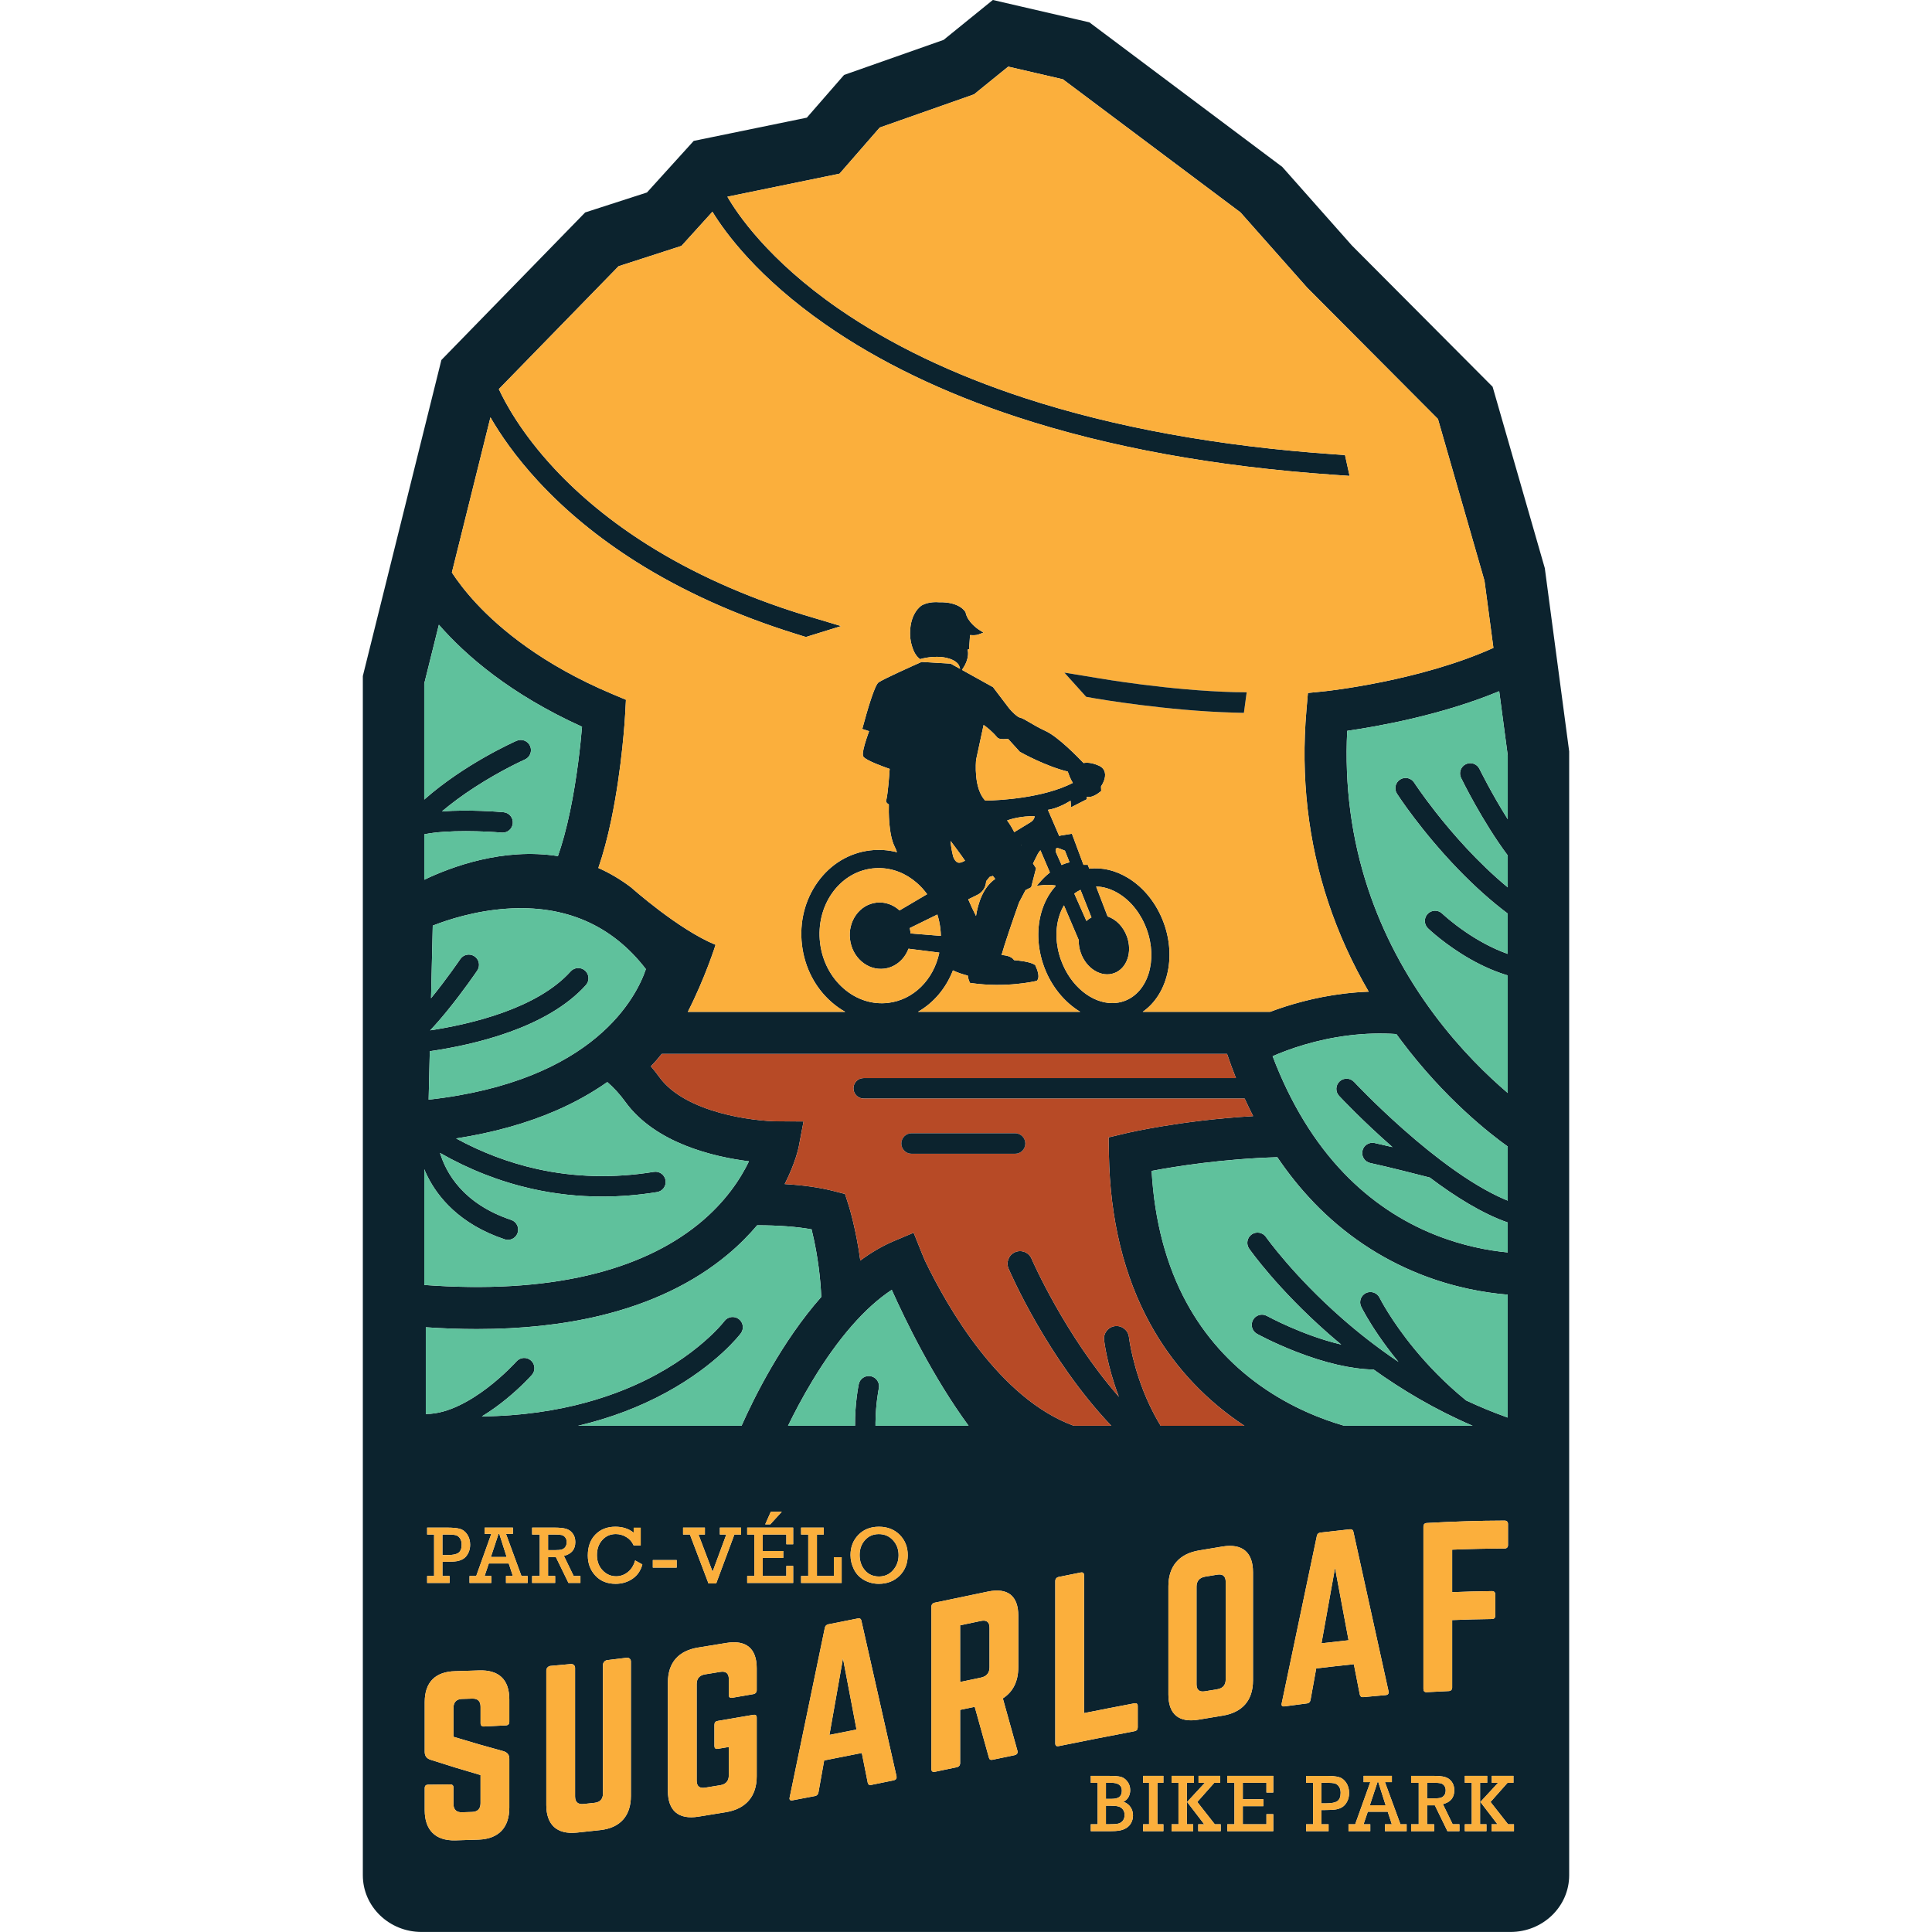 <?xml version="1.0" encoding="UTF-8"?><svg id="Layer_1" xmlns="http://www.w3.org/2000/svg" viewBox="0 0 1698.38 1698.38"><defs><style>.cls-1{fill:none;}.cls-2{fill:#fbaf3c;}.cls-3{fill:#5fc19c;}.cls-4{fill:#b74a26;}.cls-5{fill:#0c232e;}</style></defs><polygon class="cls-1" points="886.3 58.56 879.24 64.28 886.41 58.58 886.3 58.56"/><path class="cls-5" d="M1379.43,1245.9v-585.34l-.47-3.54-20.43-153.62-.53-3.97-1.11-3.85-40.92-142.24-3.84-13.34-9.8-9.84-113.86-114.31-57.59-65-3.64-4.11-4.39-3.29-156.09-116.99-9.11-6.83-11.1-2.57-48.07-11.13-25.69-5.95-20.49,16.61-22.8,18.48-74.07,26.08-13.43,4.73-9.35,10.73-23.37,26.82-82.14,16.87-17.3,3.55-11.86,13.08-29.24,32.27-41.59,13.44-12.73,4.11-9.34,9.58-106.86,109.66-10.2,10.47-3.53,14.19-63.94,257.25-1.59,6.42v650.99c0,.3,0,.59,0,.89v402.29c0,27.54,23.12,49.86,51.63,49.86h957.21c28.52,0,51.63-22.32,51.63-49.86v-402.29c0-.11,0-.22,0-.32ZM1311.52,1398.71c1.86-.02,2.97,1.08,2.97,2.94v18.59c0,2.05-1.12,2.98-2.97,3.01-11.65.14-23.3.46-34.95.93v59.3c0,1.86-1.12,3.02-2.97,3.1-6.44.28-12.89.61-19.33.98-2.05.12-2.97-.94-2.97-2.8v-142.76c0-1.86.93-3.03,2.97-3.15,22.8-1.32,45.6-2.06,68.4-2.12,1.86,0,2.97,1.11,2.97,2.97v18.59c0,1.86-1.11,2.97-2.97,2.98-15.37.04-30.73.39-46.1,1.02v37.36c11.65-.48,23.3-.79,34.95-.93ZM704.23,1348.97v-6.08h19.89v6.08h-5.98v36.47h14.89v-16.54h6.85v22.62h-35.66v-6.08h6.29v-36.47h-6.29ZM670.48,1348.97v14.48h18.08v6.08h-18.08v15.91h20.77v-8.85h6.01v14.93h-40.42v-6.08h6.29v-36.47h-6.29v-6.08h40.42v14.65h-6.01v-8.57h-20.77ZM672.68,1340.02l4.93-11.08h9.65l-10.1,11.08h-4.48ZM626.43,1381.63l12.05-32.66h-5.67v-6.08h18.67v6.08h-5.9l-16,43.04h-6.75l-16.34-43.04h-6.02v-6.08h19.19v6.08h-5.62l12.38,32.66ZM395.24,1385.44v6.08h-19.75v-6.08h6.12v-36.47h-6.12v-6.08h17.38c5.1,0,8.93.36,11.47,1.08s4.67,2.36,6.38,4.91c1.71,2.55,2.57,5.56,2.57,9.04,0,2.77-.57,5.26-1.7,7.46-1.13,2.2-2.53,3.83-4.2,4.88-1.67,1.05-3.54,1.75-5.63,2.12s-5.24.54-9.46.54h-3.36v12.52h6.29ZM374.32,1166.77c15.4,1.05,30.37,1.58,44.88,1.58,39.44,0,75.54-3.89,107.92-11.65,44.7-10.72,82.55-28.82,112.5-53.79,10.2-8.5,18.78-17.23,26-25.79,18.58,0,34.58,1.19,47.82,3.55,2.52,10.21,6.11,27.41,7.81,47.96.3,3.65.55,7.49.71,11.48-34.66,39.21-58.99,88.32-70.08,113.25h-143.74c27.85-6.55,53.85-16.34,77.38-29.17,44.57-24.28,64.87-50.94,65.72-52.07,2.98-3.98,2.18-9.62-1.8-12.6-3.98-2.98-9.62-2.18-12.6,1.8-.08.1-3.29,4.33-9.95,10.83-9.45,9.24-25.82,23.07-49.98,36.23-31.75,17.29-82.33,35.99-153.32,36.75,8.04-4.86,15.39-10.29,21.69-15.45,12.98-10.63,21.47-20.09,22.27-20.99,3.3-3.72,2.96-9.4-.76-12.7-3.71-3.3-9.4-2.96-12.7.75-.11.12-10.73,11.99-26.1,23.64-13.59,10.3-33.81,22.56-52.99,22.6-.22,0-.44,0-.66.02v-76.24ZM376.81,966.7l1.01-42.59c39.08-5.66,103.28-20.43,137.2-58.12,3.33-3.69,3.03-9.38-.67-12.71-3.69-3.33-9.38-3.03-12.71.67-29.16,32.4-86.57,46.14-123.39,51.8v-.11c4.34-4.57,9.18-10.08,14.6-16.72,14.44-17.66,26.19-34.99,26.69-35.72,2.79-4.12,1.71-9.71-2.41-12.5-4.12-2.79-9.71-1.71-12.5,2.41-.12.17-11.75,17.32-25.61,34.29-.03.04-.07.08-.1.12l1.51-63.82c12.81-5.04,36.84-12.98,65.05-14.9,51.37-3.5,92.48,14.37,122.3,53.12-7.82,23.27-44.22,98.34-190.98,114.77ZM799.72,815.86l24.27-11.93c1.26,3.98,2.15,8.08,2.65,12.25.26,2.16.41,4.35.46,6.53l-26.64-2.15c-.03-.41-.07-.82-.12-1.23-.14-1.16-.34-2.33-.61-3.48ZM977.75,881.81c-17.97,0-36.63-14.86-44.92-37.49-4.94-13.5-5.45-27.64-1.43-39.79,1.03-3.1,2.33-6,3.89-8.64l12.97,30.38c-.11,3.92.55,7.85,1.95,11.69,2.4,6.54,6.69,11.97,12.1,15.28,5.59,3.42,11.7,4.2,17.21,2.19,11.14-4.08,16.12-18.55,11.1-32.26-3.11-8.49-9.53-15.1-16.95-17.54l-10.1-26.3c6.56.11,13.41,2.24,19.83,6.17,10.92,6.68,19.65,17.8,24.6,31.31,9.97,27.22,1.21,55.54-19.51,63.12-3.49,1.28-7.1,1.89-10.74,1.89ZM955.07,809.62l-10.68-24.07c1.72-1.29,3.55-2.4,5.46-3.3l9.64,24.24c-1.6.81-3.09,1.86-4.42,3.13ZM933.24,760.43l-5.18-11.66v-2.69c.67-.37,1.3-.65,1.54-.67.76.1,3.81,1.25,6.55,2.4l4.08,10.26c-2.26.46-4.6,1.25-6.99,2.37ZM922.95,766.98c-4.43,3.55-7.29,6.77-7.42,6.92l-4.17,4.73,6.27-.58c3.06-.28,6.55-.16,10.19.35l.21.49c-5.21,5.7-9.18,12.63-11.82,20.62-5.15,15.57-4.58,33.44,1.6,50.32,6.31,17.24,17.99,31.3,31.82,39.64h-142.69c13.63-7.77,24.56-20.49,30.76-36.43,4.29,2.16,9.66,3.72,13.05,4.58.46,3.26,1.29,5.02,1.39,5.23l.58,1.18,1.3.19c30.21,4.34,55.52-1.56,56.58-1.82l.92-.22.54-.78c2.06-2.95-.2-9-1.73-12.34l-.29-.64-.58-.39c-3.91-2.63-14-3.66-17.98-3.97-1.01-1.53-3.22-3.43-8.07-4.21-1.13-.18-2.12-.27-2.98-.28,2.52-9.24,10.25-31.76,15.42-46.28l5.69-10.82,4.93-2.48,4.29-16.74-2.68-4.18,3.33-6.63c.93-2.05,2.04-3.69,3.19-5l8.34,19.53ZM897.61,742.74l.27-.17-.17.33-.1-.16ZM872.79,769.99l2.08,2.64c-10.72,7.37-15.11,21.4-16.88,32.6-2.41-4.75-4.89-10.04-6.84-14.63l7.62-3.75c7.05-3.34,8.02-9.64,8.11-12.17l3.03-3.79,2.89-.91ZM905.82,722.87l-.12.07c-.06.04-6.01,3.69-14.09,8.58-1.44-2.89-3.51-6.55-6.28-10.32,3.34-1.19,12.26-3.9,24.18-3.7-.17,3.37-3.53,5.29-3.69,5.37ZM866.08,703.81c-10.3-10.83-8.18-34.14-8-35.95,2.15-10.11,5.2-24.35,6.59-30.58,2.88,2,7.68,5.82,11.78,10.73,1.1,1.62,4.04,2.09,9.76,1.55l10.28,11.31.35.2c.91.52,22.08,12.41,41.83,17.23.71,2.17,2.25,6.4,4.41,9.94-26.12,13.36-64.12,15.3-77.01,15.57ZM845.88,757.79c-1.66.7-3.01.81-4.14.33-1.79-.75-3-2.98-3.71-4.77-1.31-4.91-2.11-9.63-2.4-14.12,3.8,5.02,9.19,12.23,12.71,17.4-1.01.51-1.83.89-2.45,1.16ZM790.77,800.35c-5.71-5.24-13.06-7.72-20.46-6.84-7.14.85-13.47,4.71-17.84,10.84-4.31,6.06-6.17,13.65-5.25,21.35.92,7.71,4.52,14.63,10.14,19.51,5.69,4.93,12.75,7.18,19.89,6.33,9.59-1.15,17.78-7.94,21.37-17.54l27.11,3.42c-5,23.92-22.76,41.53-44.89,44.18-13.98,1.67-27.88-2.79-39.16-12.58-11.5-9.98-18.88-24.24-20.78-40.16-3.9-32.57,16.65-61.91,45.8-65.4,1.91-.23,3.85-.34,5.76-.34,12.1,0,23.65,4.47,33.39,12.92,3.39,2.94,6.46,6.31,9.15,10.02l-24.24,14.29ZM581.72,926.46h496.96c2.46,7.25,5.06,14.33,7.81,21.25h-327.24c-4.97,0-9,4.03-9,9s4.03,9,9,9h334.9c2.39,5.25,4.87,10.4,7.44,15.44-63.55,3.69-110.36,14.71-112.58,15.24l-14.45,3.45.25,14.86c.96,56.95,13.21,107.18,36.4,149.29,18.75,34.05,44.57,62.75,76.73,85.29,2,1.4,4,2.76,6,4.08h-73.64c-3.52-5.77-6.8-11.89-9.84-18.36-14.65-31.16-17.98-59.14-18.02-59.53-.68-6.03-6.11-10.38-12.15-9.71-6.04.67-10.39,6.11-9.72,12.15.12,1.07,2.61,22.63,13.01,50-47.87-54.82-76.33-120.37-76.76-121.38-2.39-5.59-8.85-8.18-14.44-5.79-5.59,2.39-8.18,8.85-5.79,14.44,1.68,3.92,34.27,79.17,90.3,138.18h-32.99c-65.35-23.88-111.2-104.45-130.77-145.13-1.88-4.38-2.9-6.91-2.96-7.07l-7-17.51-17.38,7.34c-10.31,4.36-20.16,10.2-29.51,17.11-3.73-27.65-9.73-46.88-10.33-48.76l-3.11-9.74-9.9-2.55c-12.59-3.25-27.18-5.22-43.14-6.17,9.54-18.68,12.23-32.11,12.43-33.17l4.15-21.87-22.27-.1c-21.32-.09-81.67-7.27-104.55-38.97-2.37-3.28-4.84-6.42-7.4-9.42,3.29-3.31,6.48-6.98,9.55-10.9ZM1227.52,909.02c1.44,1.99,2.91,3.97,4.39,5.94,38.06,50.7,77.66,81.6,93.52,92.92v47.57c-2.9-1.17-5.89-2.49-8.96-3.96-14.87-7.13-31.66-17.76-49.95-31.66-.09-.07-.17-.14-.26-.2-6.96-5.29-14.13-11.06-21.5-17.28-3.99-3.37-7.86-6.72-11.56-10.01-24.93-22.09-42.66-41.04-42.86-41.25-3.39-3.64-9.08-3.83-12.72-.45-3.64,3.39-3.84,9.08-.45,12.72,1.72,1.85,20.62,21.99,46.95,45.04-5.74-1.37-11.23-2.64-15.76-3.61-4.86-1.04-9.64,2.05-10.69,6.91-1.04,4.86,2.05,9.64,6.91,10.69,15.86,3.4,44.84,10.84,52.32,12.77,22.13,16.66,46.2,31.77,68.53,39.5v26.32c-16.85-1.6-39.24-5.68-63.61-15.37-30.24-12.03-57.25-30.27-80.28-54.21-26.04-27.07-47.13-61.64-62.81-102.92,14.03-6.12,37.96-14.76,67.5-18.31,14.1-1.7,27.87-2.08,41.3-1.15ZM1154.86,1057.05c26.71,27.77,58.09,48.95,93.27,62.94,29.71,11.82,57.03,16.46,77.29,18.11v108.05c-12.75-4.52-24.97-9.6-36.62-15.08-.07-.06-.13-.11-.2-.17-18.68-15.22-33.71-31.08-45.3-45.18-20.57-25.02-30.32-44.48-30.53-44.9-2.19-4.46-7.58-6.3-12.04-4.12-4.46,2.19-6.31,7.58-4.12,12.04.24.49,1.77,3.57,4.69,8.58,5.04,8.66,14.22,23.09,28.03,39.86-19.33-13.02-35.97-26.29-49.64-38.29-21.23-18.63-37.77-36.26-49.08-49.36-11.47-13.27-17.57-21.88-17.75-22.15-2.85-4.07-8.46-5.06-12.53-2.21-4.07,2.85-5.06,8.46-2.21,12.53,1,1.42,24.93,35.34,69.3,74.35,3.67,3.23,7.55,6.54,11.63,9.92-33.76-7.93-64.79-24.87-65.32-25.16-4.35-2.4-9.83-.83-12.23,3.52s-.83,9.83,3.52,12.23c.58.32,14.45,7.95,34.22,15.66,25.75,10.04,48.72,15.33,68.34,15.74,24.45,17.51,53.65,35.1,86.95,49.39h-112.89c-18.39-5.27-46.15-15.67-73.7-35.26-27.19-19.34-48.99-43.84-64.78-72.83-17.91-32.86-28.23-71.8-30.77-115.94,20.93-3.97,62.1-10.57,110.48-12.04,9.77,14.46,20.45,27.73,32.02,39.76ZM769.63,1250.46c.16-16.46,2.86-29.66,2.92-29.99,1.03-4.86-2.08-9.63-6.94-10.67-4.86-1.03-9.64,2.07-10.67,6.94-.15.69-3.49,16.72-3.29,36.63h-58.91c5.52-11.35,12.69-25.05,21.31-39.35,22.56-37.43,46.43-64.73,69.88-80.15,11.96,26.74,36.24,76.84,67.53,119.5h-81.83c0-.98,0-1.95,0-2.91ZM1325.43,664.14v56.01c-14.32-22.68-24.66-43.81-24.85-44.2-2.17-4.47-7.56-6.33-12.03-4.16-4.47,2.17-6.33,7.56-4.16,12.03,1.03,2.13,18.74,38.33,41.04,68.2v28.05c-26.48-21.88-48.67-47.48-63.3-66.12-11.8-15.05-18.69-25.57-18.95-25.97-2.7-4.18-8.26-5.38-12.44-2.68-4.18,2.7-5.38,8.27-2.68,12.44.85,1.32,21.3,32.8,53.71,66.34,14.68,15.19,29.24,28.2,43.65,39.02v35.45c-14-4.93-26.65-12.21-36.51-18.89-12.81-8.69-20.91-16.36-21.12-16.56-3.58-3.45-9.27-3.34-12.72.23-3.45,3.58-3.35,9.27.23,12.73.61.59,15.29,14.65,37.35,27.17,11.06,6.27,22.04,11.03,32.77,14.24v103.34c-17.66-15.04-41.68-38.2-64.77-69.18-25.6-34.35-45.13-71.52-58.04-110.5-14.59-44.05-20.73-90.63-18.31-138.67,26.6-3.8,82.61-13.69,133.61-34.83l7.51,56.52ZM431.14,366.88c8.44,14.63,21.81,34.38,42.03,56.25,24.05,26.02,52.93,49.75,85.84,70.56,40.98,25.9,88.36,47.31,140.85,63.62l8.59,2.67,30.99-9.6-34.24-10.26c-50.67-15.75-96.38-36.34-135.86-61.2-31.52-19.84-59.16-42.44-82.16-67.16-28.84-31-43.1-57.68-48.66-69.71l105.25-108.01,55.31-17.88,27.21-30.03c11.44,18.74,40.14,57.89,99.43,99.18,46.93,32.68,103.55,60.03,168.31,81.3,80.61,26.47,174.18,43.54,278.1,50.75l14.26,1-4.03-18.33-8.98-.62c-101.88-7.06-193.55-23.71-272.45-49.47-62.97-20.56-117.99-46.95-163.52-78.41-62.25-43.02-89.57-84-97.97-98.6l98.57-20.24,35.35-40.57,82.89-29.18,22.99-18.64,7.06-5.73.11.02,47.96,11.1,156.09,116.99,58.64,66.18,114.97,115.43,40.92,142.24,7.85,59.01c-64.73,29.22-146.84,37.98-147.84,38.08l-15.23,1.55-1.32,15.26c-5.07,58.66,1.43,115.61,19.34,169.25,8.99,26.94,20.85,53.06,35.42,78.08-7.52.27-14.69.87-21.42,1.68-26.24,3.16-48.7,9.81-65.22,16.03h-112.03c21.43-14.92,29.8-47.31,18.5-78.17-6.18-16.88-17.29-30.89-31.27-39.45-11-6.73-22.78-9.55-34.21-8.21l-1.3-3.38h-3.78l-10.18-27.35-10.44,1.69.16.45-.97-.37-9.83-22.77c6.86-.99,14.07-4.48,19.9-8l.5,5.74,13.82-7.07v-2.19c4.29,1.34,9.93-2.89,11.65-4.3l.96-.79-.16-3.95c1.36-2.05,4.59-7.6,3.31-12.51-.46-1.77-1.72-4.21-5.12-5.74-6.59-2.97-11.19-2.82-13.57-2.36-4.51-4.75-22.22-23-33.3-28.12-6.11-2.82-10.61-5.49-14.23-7.64-3.62-2.15-6.24-3.71-8.59-4.23-2.14-.48-6.75-5.03-9.23-7.99l-14.2-18.7-27.29-15.16,1.98-3.19c.22-.35,4.78-7.82,2.94-14.64l1.3-.39.86-12.41c2.7.18,5.53.18,7.12-.41l4.68-1.75-4.21-2.7c-.1-.06-9.66-6.28-11.4-14.65l-.07-.33-.15-.3c-.19-.38-4.9-9.2-23.39-8.71-1.33-.13-9-.67-15,2.73-.47.29-11.61,7.23-10.19,28.18,0,.05.12,1.2.44,2.9l.18.99-.04.02.56,2.18c1.47,5.73,3.68,9.83,6.55,12.2l1.02.84,1.27-.37c.11-.03,10.92-3.13,21.53-.88,9.57,2.03,11.43,6.8,11.49,6.95l.92,2.85-8.34-4.63-25.53-1.52-.56.25c-5.64,2.5-33.94,15.14-37.41,17.85-3.53,2.76-10.03,25.35-13.59,38.56l-.62,2.29,5.97,1.94c-6.99,19.52-5.58,21.53-4.89,22.52,2.3,3.27,17.64,8.8,23,10.65-.34,5.28-1.41,20.21-2.83,26.75-.1.17-.18.35-.24.55-.55,1.78.69,2.93,2.34,4.01-.17,5.69-.36,25.95,5.05,36.89.88,1.77,1.58,3.46,2.09,5.04-7.76-2.01-15.72-2.54-23.72-1.58-18.38,2.2-34.73,12.1-46.03,27.88-11.25,15.71-16.14,35.35-13.75,55.3,2.38,19.88,11.68,37.76,26.18,50.34,3.74,3.25,7.7,6.04,11.83,8.37h-138.36c15.3-29.96,24.39-58.91,24.39-58.91-32.77-13.4-74.17-50.39-74.17-50.39-9.44-7.19-19.12-12.82-28.88-17.15,4.25-12.35,8.06-26.56,11.39-42.51,9.55-45.78,12.06-90.47,12.16-92.35l.71-13.01-12.01-5.05c-61.54-25.88-98.85-57.49-119.32-79.45-9.93-10.66-16.96-20.14-21.7-27.36l33.91-136.42ZM372.96,733.44c20.18-4.28,54.7-2.68,68.07-1.51,4.98.43,9.32-3.23,9.75-8.18.44-4.95-3.22-9.32-8.17-9.75-4.14-.36-30.12-2.49-54.12-.71,8.41-7.11,17.95-14.16,28.53-21.03,23.54-15.3,44.04-24.43,44.38-24.58,4.55-2.01,6.61-7.32,4.6-11.87-2-4.55-7.32-6.61-11.87-4.6-2.53,1.11-45.9,20.49-81.19,51.67v-101.93l12.87-51.77c23.5,26.94,62.8,61.13,125.84,89.68-1.37,16.07-4.45,45.13-10.49,74.08-3.38,16.21-7.03,29.24-10.71,39.63-48.08-7.59-93.53,9.32-117.5,20.78v-39.93ZM372.96,1027.86c.84,2.03,1.78,4.11,2.84,6.22,8.92,17.9,27.94,42.05,67.85,55.39.95.32,1.91.47,2.86.47,3.76,0,7.27-2.38,8.53-6.15,1.58-4.71-.97-9.81-5.68-11.39-42.25-14.13-57.23-41.32-62.54-58.88,25.59,14.64,52.73,25.24,80.69,31.53,20.25,4.55,40.96,6.83,61.93,6.83,15.94,0,32.04-1.32,48.21-3.95,4.91-.8,8.23-5.43,7.43-10.33-.8-4.9-5.41-8.24-10.33-7.43-34.99,5.7-69.6,4.84-102.85-2.58-24.48-5.46-48.31-14.46-70.94-26.79,32.76-5.09,62.35-13.36,88.33-24.71,16.26-7.1,31.15-15.42,44.55-24.87,5.78,4.96,11.02,10.7,15.73,17.22,26.43,36.62,77.76,48.55,108.83,52.44-7.15,14.89-20.5,35.85-44.5,55.29-25.7,20.81-58.49,35.96-97.48,45.05-41.18,9.59-89.31,12.39-143.45,8.37v-101.73ZM447.73,1513.59c0,1.86-.93,3.03-2.97,3.15-6.44.37-12.89.7-19.33.98-1.86.08-2.97-.99-2.97-2.85v-14.5c0-4.83-2.42-7.33-7.44-7.15-2.97.1-5.95.2-8.92.28-4.65.13-7.44,2.79-7.44,7.62v25.65c14.75,4.51,29.49,8.76,44.24,12.76,3.16,1.12,4.83,3.06,4.83,6.6v42.94c0,17.45-9.29,27.39-26.77,28.11-6.94.28-13.88.49-20.82.65-17.29.38-26.77-9-26.77-26.46v-19.52c0-2.04,1.12-2.97,2.97-2.98,6.44-.02,12.89-.09,19.33-.21,2.04-.04,2.97.87,2.97,2.91v14.31c0,5.02,2.79,7.38,7.44,7.25,2.97-.08,5.95-.18,8.92-.28,4.83-.17,7.44-2.7,7.44-7.72v-24.72c-14.68-4.23-29.37-8.72-44.05-13.49-3.35-1.1-5.02-3.34-5.02-6.87v-43.87c0-17.49,9.48-26.7,26.77-27.08,6.94-.16,13.88-.38,20.82-.65,17.47-.71,26.77,7.93,26.77,25.43v19.7ZM463.85,1391.52h-19.05v-6.08h6.05l-3.62-11.01h-17.52l-3.72,11.01h5.91v6.08h-19.16v-6.08h5.88l13.28-37.06h-5.88v-5.49h24.86v5.49h-6.08l13.61,37.06h5.44v6.08ZM467.78,1385.44h6.68v-36.47h-6.68v-6.08h19.75c4.13,0,7.4.32,9.82.96,2.42.64,4.43,1.99,6.01,4.05,1.58,2.06,2.38,4.63,2.38,7.71,0,6.43-3.34,10.48-10.02,12.13l8.59,17.69h5.94v6.08h-10.53l-11.07-22.73h-6.85v16.64h6.22v6.08h-20.24v-6.08ZM554.61,1578.77c0,17.46-9.29,28.01-26.77,30.01-6.94.79-13.88,1.53-20.82,2.23-17.47,1.75-26.77-6.84-26.77-24.3v-118.22c0-2.05,1.67-3.86,3.72-4.03,5.95-.51,11.9-1.06,17.84-1.64,2.04-.2,3.72,1.3,3.72,3.35v113.02c0,5.02,2.6,7.18,7.44,6.68,3.22-.34,6.44-.68,9.67-1.04,4.83-.54,7.43-3.26,7.43-8.27,0-37.67,0-75.35,0-113.02,0-2.05,1.67-3.91,3.72-4.15,5.7-.67,11.4-1.36,17.1-2.09,2.05-.26,3.72,1.2,3.72,3.24v118.22ZM563.31,1358.52h-6.29c-1.4-3.17-3.55-5.62-6.47-7.36-2.91-1.74-5.98-2.6-9.19-2.6-4.85,0-8.83,1.75-11.94,5.24s-4.67,7.91-4.67,13.25,1.67,9.95,5,13.43c3.33,3.47,7.28,5.21,11.85,5.21,3.75,0,7.17-1.21,10.24-3.62,3.08-2.41,5.24-5.86,6.5-10.33l6.33,3.53c-1.42,5.41-4.3,9.6-8.62,12.57-4.32,2.97-9.29,4.46-14.91,4.46-7.37,0-13.27-2.39-17.73-7.17-4.45-4.78-6.68-10.69-6.68-17.73,0-7.71,2.24-13.86,6.71-18.43,4.47-4.57,10.31-6.85,17.52-6.85,6.36,0,11.71,1.74,16.05,5.21M573.88,1371.42h20.98v6.64h-20.98v-6.64ZM665.21,1485.77c0,1.86-1.12,3.17-2.97,3.5-6.2,1.1-12.39,2.17-18.59,3.22-2.04.35-2.98-.61-2.97-2.47v-14.13c0-4.83-2.6-6.99-7.44-6.19-4.46.74-8.92,1.47-13.38,2.18-5.02.81-7.44,3.78-7.44,8.62v84.76c0,5.02,2.6,7.03,7.44,6.25,4.46-.72,8.92-1.44,13.38-2.18,4.83-.8,7.44-3.66,7.44-8.68v-24.91c-3.22.54-6.44,1.08-9.67,1.61-2.04.34-2.97-.63-2.97-2.49v-18.59c0-2.05.93-3.13,2.97-3.46,10.41-1.72,20.82-3.5,31.23-5.34,1.86-.33,2.97.4,2.97,2.45v51.68c0,17.46-9.48,28.48-26.77,31.39-8.18,1.37-16.36,2.71-24.54,4-17.47,2.75-26.77-5.24-26.77-22.7v-95.17c0-17.49,9.29-28.08,26.77-30.83,8.18-1.29,16.36-2.63,24.54-4,17.29-2.91,26.77,4.65,26.77,22.14v19.33ZM785.48,1565.08c-6.57,1.35-13.14,2.69-19.7,4.02-1.67.34-2.6-.4-2.97-2-1.73-8.7-3.47-17.39-5.21-26.09-11.03,2.22-22.06,4.41-33.09,6.55-1.67,9.37-3.35,18.74-5.02,28.11-.37,1.74-1.3,2.85-2.97,3.18-6.63,1.28-13.26,2.54-19.89,3.78-2.04.38-2.97-.56-2.42-2.71,10.29-49.57,20.57-99.18,30.86-148.83.37-1.93,1.49-2.89,3.16-3.22,8.61-1.68,17.23-3.39,25.84-5.12,1.67-.34,2.79.18,3.16,1.97,10.29,45.58,20.57,91.13,30.86,136.66.37,1.97-.37,3.24-2.6,3.69ZM790.8,1385.18c-4.79,4.74-10.88,7.12-18.27,7.12-4.71,0-9.04-1.12-12.99-3.37-3.95-2.25-6.92-5.38-8.9-9.41-1.98-4.02-2.97-8.2-2.97-12.53,0-7.06,2.31-12.97,6.92-17.73,4.62-4.76,10.63-7.13,18.04-7.13s13.58,2.38,18.29,7.13c4.71,4.75,7.06,10.71,7.06,17.87s-2.39,13.32-7.18,18.06ZM895.15,1465.68c0,12.45-4.65,21.6-13.57,27.35,4.27,15.34,8.55,30.69,12.83,46.04.56,2.11-.56,3.46-2.6,3.89-6.44,1.34-12.89,2.68-19.33,4.02-1.86.39-2.79-.35-3.16-1.94-4.15-14.87-8.3-29.74-12.45-44.61-4.28.89-8.55,1.79-12.83,2.68v46.84c0,1.86-1.11,3.21-2.97,3.59-6.44,1.35-12.89,2.69-19.33,4.03-1.86.39-2.97-.5-2.97-2.35,0-47.59,0-95.17,0-142.76,0-1.86,1.12-3.21,2.97-3.59,15.55-3.24,31.1-6.5,46.66-9.74,17.47-3.65,26.77,3.73,26.77,21.2v45.35ZM994.36,1602.48c-1.08,1.96-2.52,3.47-4.32,4.54-1.8,1.07-3.76,1.79-5.89,2.17s-5.04.56-8.72.56h-16.54v-6.08h5.98v-36.47h-5.98v-6.08h16.19c4.45,0,7.79.27,10.02.8,2.23.54,4.19,1.89,5.89,4.07s2.55,4.74,2.55,7.67c0,2.26-.51,4.3-1.52,6.12-1.01,1.82-2.5,3.19-4.46,4.12,2.7.93,4.78,2.48,6.24,4.63s2.19,4.62,2.19,7.39c0,2.4-.54,4.58-1.63,6.54ZM1000.17,1518.36c0,2.04-.93,3.15-2.97,3.53-22.18,4.19-44.36,8.58-66.55,13.08-1.86.38-2.97-.32-2.97-2.37v-142.76c0-1.86,1.12-3.2,2.97-3.58,6.44-1.31,12.89-2.61,19.33-3.89,2.05-.41,2.97.52,2.97,2.38v121.2c14.75-2.94,29.49-5.81,44.24-8.6,2.05-.39,2.97.56,2.97,2.41v18.59ZM1022.71,1567.2h-5.24v36.47h5.24v6.08h-17.83v-6.08h5.24v-36.47h-5.24v-6.08h17.83v6.08ZM1048.91,1609.75h-19.02v-6.08h6.08v-36.47h-6.08v-6.08h19.68v6.08h-6.26v36.47h5.59v6.08ZM1073.11,1609.75h-19.75v-6.08h5.24l-15.03-19.6,15.59-16.87h-5.56v-6.08h19.05v6.08h-5.17l-14.97,16.87,15.39,19.6h5.21v6.08ZM1053.89,1511.68c-17.47,2.99-26.77-4.59-26.77-22.07v-95.17c0-17.47,9.29-28.47,26.77-31.46,6.94-1.18,13.88-2.34,20.82-3.47,17.47-2.83,26.77,5.11,26.77,22.58v95.17c0,17.48-9.29,28.13-26.77,30.95-6.94,1.13-13.88,2.28-20.82,3.47ZM1119.31,1575.77h-6.01v-8.57h-20.77v14.48h18.08v6.08h-18.08v15.91h20.77v-8.85h6.01v14.93h-40.42v-6.08h6.29v-36.47h-6.29v-6.08h40.42v14.65ZM1126.75,1497.21c10.29-49.07,20.57-98.06,30.86-146.95.37-1.9,1.49-2.78,3.16-2.98,8.61-1.03,17.23-2,25.84-2.9,1.67-.17,2.79.45,3.16,2.28,10.29,46.59,20.57,93.29,30.86,140.1.37,2.01-.37,3.19-2.6,3.38-6.57.55-13.14,1.15-19.7,1.78-1.67.16-2.6-.68-2.97-2.31-1.73-8.87-3.47-17.75-5.21-26.62-11.03,1.13-22.06,2.37-33.09,3.71-1.67,9.25-3.35,18.5-5.02,27.76-.37,1.72-1.3,2.76-2.97,2.97-6.63.84-13.26,1.71-19.89,2.62-2.04.28-2.97-.71-2.42-2.83ZM1180.08,1588.5c-1.67,1.05-3.54,1.75-5.63,2.12s-5.24.54-9.46.54h-3.36v12.52h6.29v6.08h-19.75v-6.08h6.12v-36.47h-6.12v-6.08h17.38c5.1,0,8.93.36,11.47,1.08,2.54.72,4.67,2.36,6.38,4.91,1.71,2.55,2.57,5.56,2.57,9.04,0,2.77-.57,5.26-1.7,7.46-1.13,2.2-2.53,3.83-4.2,4.88ZM1236.54,1609.75h-19.05v-6.08h6.05l-3.62-11.01h-17.52l-3.72,11.01h5.91v6.08h-19.16v-6.08h5.88l13.28-37.06h-5.88v-5.49h24.86v5.49h-6.08l13.61,37.06h5.44v6.08ZM1282.95,1609.75h-10.53l-11.07-22.73h-6.85v16.64h6.22v6.08h-20.24v-6.08h6.68v-36.47h-6.68v-6.08h19.75c4.13,0,7.4.32,9.82.96,2.42.64,4.43,1.99,6.01,4.05,1.58,2.06,2.38,4.63,2.38,7.71,0,6.43-3.34,10.48-10.02,12.13l8.59,17.69h5.94v6.08ZM1306.71,1609.75h-19.02v-6.08h6.08v-36.47h-6.08v-6.08h19.68v6.08h-6.26v36.47h5.59v6.08ZM1330.9,1609.75h-19.75v-6.08h5.24l-15.03-19.6,15.59-16.87h-5.56v-6.08h19.05v6.08h-5.17l-14.97,16.87,15.39,19.6h5.21v6.08Z"/><path class="cls-2" d="M944.38,785.55l10.68,24.07c1.33-1.27,2.81-2.33,4.42-3.13l-9.64-24.24c-1.92.9-3.74,2.01-5.46,3.3Z"/><path class="cls-2" d="M929.6,745.41c-.24.02-.87.3-1.54.67v2.69l5.18,11.66c2.4-1.12,4.73-1.91,6.99-2.37l-4.08-10.26c-2.74-1.15-5.79-2.3-6.55-2.4Z"/><path class="cls-2" d="M911.43,752.45l-3.33,6.63,2.68,4.18-4.29,16.74-4.93,2.48-5.69,10.82c-5.17,14.52-12.89,37.03-15.42,46.28.86.01,1.84.1,2.98.28,4.85.78,7.07,2.67,8.07,4.21,3.98.31,14.07,1.34,17.98,3.97l.58.39.29.64c1.53,3.34,3.79,9.39,1.73,12.34l-.54.78-.92.22c-1.06.25-26.37,6.16-56.58,1.82l-1.3-.19-.58-1.18c-.11-.22-.94-1.98-1.39-5.23-3.38-.86-8.76-2.42-13.05-4.58-6.2,15.94-17.14,28.65-30.76,36.43h142.69c-13.84-8.34-25.51-22.4-31.82-39.64-6.18-16.88-6.75-34.75-1.6-50.32,2.65-8,6.62-14.93,11.82-20.62l-.21-.49c-3.63-.51-7.13-.63-10.19-.35l-6.27.58,4.17-4.73c.13-.15,2.99-3.37,7.42-6.92l-8.34-19.53c-1.15,1.31-2.25,2.95-3.19,5Z"/><path class="cls-2" d="M1008.01,816.8c-4.95-13.5-13.68-24.62-24.6-31.31-6.42-3.93-13.27-6.06-19.83-6.17l10.1,26.3c7.42,2.44,13.84,9.04,16.95,17.54,5.02,13.71.04,28.19-11.1,32.26-5.5,2.01-11.61,1.24-17.21-2.19-5.41-3.31-9.71-8.74-12.1-15.28-1.4-3.83-2.06-7.76-1.95-11.69l-12.97-30.38c-1.56,2.65-2.87,5.54-3.89,8.64-4.02,12.16-3.51,26.29,1.43,39.79,8.29,22.63,26.95,37.49,44.92,37.49,3.64,0,7.25-.61,10.74-1.89,20.72-7.59,29.48-35.91,19.51-63.12Z"/><path class="cls-2" d="M858.76,786.86l-7.62,3.75c1.95,4.59,4.43,9.88,6.84,14.63,1.78-11.2,6.17-25.23,16.88-32.6l-2.08-2.64-2.89.91-3.03,3.79c-.09,2.53-1.06,8.82-8.11,12.17Z"/><path class="cls-2" d="M838.03,753.35c.71,1.79,1.93,4.02,3.71,4.77,1.13.48,2.49.37,4.14-.33.62-.26,1.44-.65,2.45-1.16-3.52-5.17-8.9-12.38-12.71-17.4.29,4.49,1.1,9.21,2.4,14.12Z"/><path class="cls-2" d="M938.67,678.3c-19.76-4.82-40.92-16.71-41.83-17.23l-.35-.2-10.28-11.31c-5.72.53-8.66.07-9.76-1.55-4.09-4.91-8.9-8.73-11.78-10.73-1.4,6.23-4.45,20.47-6.59,30.58-.18,1.8-2.3,25.11,8,35.95,12.88-.26,50.88-2.21,77.01-15.57-2.16-3.53-3.7-7.77-4.41-9.94Z"/><path class="cls-2" d="M827.1,822.72c-.05-2.18-.2-4.37-.46-6.53-.5-4.17-1.39-8.28-2.65-12.25l-24.27,11.93c.27,1.15.47,2.31.61,3.48.05.41.09.81.12,1.23l26.64,2.15Z"/><path class="cls-2" d="M885.33,721.2c2.77,3.77,4.84,7.43,6.28,10.32,8.08-4.89,14.03-8.54,14.09-8.58l.12-.07c.15-.09,3.51-2,3.69-5.37-11.91-.2-20.83,2.51-24.18,3.7Z"/><polygon class="cls-2" points="897.61 742.74 897.72 742.9 897.89 742.57 897.61 742.74"/><path class="cls-2" d="M538.25,610.11l12.01,5.05-.71,13.01c-.1,1.88-2.61,46.56-12.16,92.35-3.33,15.95-7.14,30.16-11.39,42.51,9.76,4.33,19.44,9.96,28.88,17.15,0,0,41.4,36.99,74.17,50.39,0,0-9.09,28.95-24.39,58.91h138.36c-4.13-2.33-8.08-5.12-11.83-8.37-14.5-12.59-23.8-30.46-26.18-50.34-2.39-19.95,2.5-39.59,13.75-55.3,11.3-15.78,27.65-25.68,46.03-27.88,8-.96,15.96-.42,23.72,1.58-.51-1.58-1.21-3.26-2.09-5.04-5.41-10.94-5.22-31.2-5.05-36.89-1.65-1.07-2.89-2.23-2.34-4.01.06-.2.14-.38.24-.55,1.42-6.54,2.49-21.46,2.83-26.75-5.36-1.85-20.7-7.38-23-10.65-.69-.99-2.11-3,4.89-22.52l-5.97-1.94.62-2.29c3.56-13.22,10.06-35.8,13.59-38.56,3.47-2.71,31.77-15.35,37.41-17.85l.56-.25,25.53,1.52,8.34,4.63-.92-2.85c-.06-.15-1.92-4.92-11.49-6.95-10.61-2.25-21.42.85-21.53.88l-1.27.37-1.02-.84c-2.87-2.37-5.07-6.48-6.55-12.2l-.56-2.18.04-.02-.18-.99c-.32-1.71-.44-2.85-.44-2.9-1.42-20.94,9.71-27.89,10.19-28.18,6.01-3.4,13.67-2.85,15-2.73,18.5-.49,23.2,8.34,23.39,8.71l.15.3.07.33c1.73,8.37,11.3,14.59,11.4,14.65l4.21,2.7-4.68,1.75c-1.58.59-4.42.6-7.12.41l-.86,12.41-1.3.39c1.84,6.83-2.72,14.29-2.94,14.64l-1.98,3.19,27.29,15.16,14.2,18.7c2.47,2.96,7.09,7.51,9.23,7.99,2.34.52,4.96,2.08,8.59,4.23,3.62,2.15,8.11,4.82,14.23,7.64,11.09,5.12,28.8,23.36,33.3,28.12,2.38-.45,6.98-.61,13.57,2.36,3.4,1.53,4.66,3.97,5.12,5.74,1.28,4.92-1.95,10.46-3.31,12.51l.16,3.95-.96.79c-1.72,1.41-7.36,5.64-11.65,4.3v2.19l-13.82,7.07-.5-5.74c-5.83,3.52-13.04,7.01-19.9,8l9.83,22.77.97.37-.16-.45,10.44-1.69,10.18,27.35h3.78l1.3,3.38c11.43-1.34,23.21,1.48,34.21,8.21,13.98,8.56,25.09,22.57,31.27,39.45,11.3,30.86,2.94,63.25-18.5,78.17h112.03c16.53-6.21,38.98-12.87,65.22-16.03,6.74-.81,13.9-1.41,21.42-1.68-14.57-25.02-26.43-51.14-35.42-78.08-17.91-53.65-24.41-110.59-19.34-169.25l1.32-15.26,15.23-1.55c1-.1,83.11-8.86,147.84-38.08l-7.85-59.01-40.92-142.24-114.97-115.43-58.64-66.18-156.09-116.99-47.96-11.1-7.17,5.7-22.99,18.64-82.89,29.18-35.35,40.57-98.57,20.24c8.4,14.6,35.72,55.58,97.97,98.6,45.53,31.47,100.54,57.85,163.52,78.41,78.9,25.77,170.57,42.41,272.45,49.47l8.98.62,4.03,18.33-14.26-1c-103.92-7.2-197.49-24.28-278.1-50.75-64.76-21.26-121.38-48.61-168.31-81.3-59.29-41.29-87.98-80.44-99.43-99.18l-27.21,30.03-55.31,17.88-105.25,108.01c5.56,12.03,19.82,38.71,48.66,69.71,23,24.72,50.65,47.32,82.16,67.16,39.48,24.86,85.19,45.45,135.86,61.2l34.24,10.26-30.99,9.6-8.59-2.67c-52.48-16.31-99.87-37.72-140.85-63.62-32.91-20.8-61.79-44.54-85.84-70.56-20.22-21.87-33.59-41.62-42.03-56.25l-33.91,136.42c4.74,7.22,11.77,16.7,21.7,27.36,20.46,21.96,57.77,53.57,119.32,79.45ZM966.79,596.38c.6.11,61.03,10.55,118.18,12.06l10.96.13-2.44,18.1-9-.24c-58.51-1.55-120.19-12.22-120.8-12.32l-8.87-1.55-19.18-21.29,31.14,5.1Z"/><path class="cls-2" d="M805.86,776.03c-9.74-8.45-21.29-12.92-33.39-12.92-1.91,0-3.85.12-5.76.34-29.15,3.49-49.69,32.83-45.8,65.4,1.91,15.92,9.29,30.18,20.78,40.16,11.28,9.78,25.17,14.25,39.16,12.58,22.12-2.65,39.89-20.26,44.89-44.18l-27.11-3.42c-3.59,9.6-11.79,16.4-21.37,17.54-7.14.85-14.21-1.39-19.89-6.33-5.62-4.88-9.22-11.8-10.14-19.51-.92-7.7.94-15.29,5.25-21.35,4.36-6.14,10.7-9.99,17.84-10.84,7.4-.88,14.75,1.6,20.46,6.84l24.24-14.29c-2.69-3.72-5.76-7.08-9.15-10.02Z"/><path class="cls-3" d="M490.46,752.58c3.68-10.39,7.33-23.42,10.71-39.63,6.04-28.95,9.12-58.02,10.49-74.08-63.04-28.55-102.34-62.74-125.84-89.68l-12.87,51.77v101.93c35.29-31.18,78.66-50.56,81.19-51.67,4.55-2,9.86.06,11.87,4.6,2.01,4.55-.05,9.86-4.6,11.87-.34.15-20.84,9.28-44.38,24.58-10.58,6.88-20.13,13.92-28.53,21.03,23.99-1.79,49.98.34,54.12.71,4.95.44,8.61,4.8,8.17,9.75-.43,4.95-4.78,8.61-9.75,8.18-13.37-1.18-47.9-2.77-68.07,1.51v39.93c23.97-11.47,69.43-28.37,117.5-20.78Z"/><path class="cls-4" d="M684.12,985.76l22.27.1-4.15,21.87c-.2,1.07-2.9,14.49-12.43,33.17,15.96.95,30.55,2.92,43.14,6.17l9.9,2.55,3.11,9.74c.6,1.88,6.6,21.11,10.33,48.76,9.35-6.91,19.2-12.76,29.51-17.11l17.38-7.34,7,17.51c.06.16,1.09,2.69,2.96,7.07,19.58,40.68,65.42,121.25,130.77,145.13h32.99c-56.03-59.01-88.62-134.26-90.3-138.18-2.39-5.59.21-12.05,5.79-14.44,5.58-2.38,12.05.21,14.44,5.79.43,1.01,28.89,66.56,76.76,121.38-10.39-27.36-12.89-48.93-13.01-50-.67-6.04,3.68-11.48,9.72-12.15,6.04-.67,11.47,3.67,12.15,9.71.04.38,3.38,28.37,18.02,59.53,3.04,6.47,6.32,12.59,9.84,18.36h73.64c-2-1.32-4-2.68-6-4.08-32.16-22.55-57.98-51.25-76.73-85.29-23.19-42.11-35.44-92.34-36.4-149.29l-.25-14.86,14.45-3.45c2.22-.53,49.03-11.55,112.58-15.24-2.57-5.04-5.05-10.18-7.44-15.44h-334.9c-4.97,0-9-4.03-9-9s4.03-9,9-9h327.24c-2.75-6.91-5.35-14-7.81-21.25h-496.96c-3.07,3.92-6.26,7.59-9.55,10.9,2.57,3,5.04,6.14,7.4,9.42,22.88,31.7,83.23,38.88,104.55,38.97ZM801.36,996.23h90.98c4.97,0,9,4.03,9,9s-4.03,9-9,9h-90.98c-4.97,0-9-4.03-9-9s4.03-9,9-9Z"/><path class="cls-3" d="M374.98,1242.99c19.18-.03,39.4-12.3,52.99-22.6,15.38-11.65,26-23.52,26.1-23.64,3.3-3.71,8.99-4.05,12.7-.75,3.71,3.3,4.05,8.98.76,12.7-.8.9-9.29,10.36-22.27,20.99-6.29,5.15-13.64,10.58-21.69,15.45,70.99-.76,121.58-19.46,153.32-36.75,24.16-13.16,40.53-26.99,49.98-36.23,6.66-6.51,9.87-10.73,9.95-10.83,2.98-3.98,8.62-4.78,12.6-1.8,3.98,2.98,4.78,8.62,1.8,12.6-.84,1.12-21.14,27.78-65.72,52.07-23.54,12.82-49.53,22.62-77.38,29.17h143.74c11.1-24.93,35.43-74.04,70.08-113.25-.16-3.99-.41-7.84-.71-11.48-1.69-20.55-5.29-37.75-7.81-47.96-13.24-2.37-29.24-3.55-47.82-3.55-7.22,8.56-15.81,17.29-26,25.79-29.95,24.97-67.8,43.07-112.5,53.79-32.37,7.76-68.48,11.65-107.92,11.65-14.52,0-29.48-.53-44.88-1.58v76.24c.22-.01.44-.02.66-.02Z"/><path class="cls-3" d="M851.46,1253.37c-31.29-42.66-55.57-92.75-67.53-119.5-23.45,15.41-47.32,42.72-69.88,80.15-8.62,14.3-15.79,28-21.31,39.35h58.91c-.2-19.91,3.15-35.93,3.29-36.63,1.03-4.86,5.81-7.96,10.67-6.94,4.86,1.03,7.97,5.81,6.94,10.67-.07.33-2.76,13.53-2.92,29.99,0,.96-.01,1.93,0,2.91h81.83Z"/><path class="cls-3" d="M516.41,1121.21c38.99-9.08,71.79-24.24,97.48-45.05,24.01-19.44,37.36-40.4,44.5-55.29-31.07-3.89-82.4-15.83-108.83-52.44-4.71-6.52-9.96-12.27-15.73-17.22-13.4,9.45-28.29,17.76-44.55,24.87-25.98,11.35-55.57,19.62-88.33,24.71,22.63,12.33,46.46,21.33,70.94,26.79,33.25,7.41,67.86,8.28,102.85,2.58,4.92-.8,9.53,2.53,10.33,7.43.8,4.91-2.53,9.53-7.43,10.33-16.17,2.64-32.26,3.95-48.21,3.95-20.97,0-41.67-2.28-61.93-6.83-27.96-6.28-55.1-16.89-80.69-31.53,5.31,17.57,20.29,44.76,62.54,58.88,4.71,1.58,7.26,6.68,5.68,11.39-1.26,3.77-4.77,6.15-8.53,6.15-.95,0-1.91-.15-2.86-.47-39.91-13.35-58.92-37.49-67.85-55.39-1.05-2.11-2-4.19-2.84-6.22v101.73c54.14,4.02,102.27,1.22,143.45-8.37Z"/><path class="cls-3" d="M1043.14,1145.27c15.8,28.99,37.59,53.5,64.78,72.83,27.55,19.59,55.31,29.99,73.7,35.26h112.89c-33.31-14.29-62.5-31.89-86.95-49.39-19.61-.41-42.59-5.7-68.34-15.74-19.76-7.7-33.64-15.34-34.22-15.66-4.35-2.41-5.93-7.88-3.52-12.23s7.88-5.93,12.23-3.52c.54.29,31.57,17.24,65.32,25.16-4.08-3.38-7.96-6.69-11.63-9.92-44.37-39.01-68.3-72.92-69.3-74.35-2.85-4.07-1.86-9.68,2.21-12.53,4.07-2.85,9.68-1.86,12.53,2.21.19.26,6.29,8.87,17.75,22.15,11.31,13.09,27.85,30.72,49.08,49.36,13.67,11.99,30.31,25.26,49.64,38.29-13.81-16.77-22.99-31.2-28.03-39.86-2.92-5.01-4.45-8.1-4.69-8.58-2.19-4.46-.34-9.85,4.12-12.04,4.46-2.19,9.85-.34,12.04,4.12.21.42,9.96,19.88,30.53,44.9,11.59,14.1,26.61,29.96,45.3,45.18.07.06.14.11.2.17,11.65,5.48,23.87,10.56,36.62,15.08v-108.05c-20.26-1.65-47.58-6.29-77.29-18.11-35.18-13.99-66.56-35.17-93.27-62.94-11.57-12.03-22.25-25.3-32.02-39.76-48.38,1.47-89.54,8.07-110.48,12.04,2.54,44.14,12.87,83.08,30.77,115.94Z"/><path class="cls-3" d="M1118.72,928.49c15.69,41.28,36.78,75.85,62.81,102.92,23.03,23.94,50.04,42.18,80.28,54.21,24.37,9.69,46.76,13.77,63.61,15.37v-26.32c-22.33-7.73-46.4-22.84-68.53-39.5-7.48-1.93-36.46-9.37-52.32-12.77-4.86-1.04-7.96-5.83-6.91-10.69,1.04-4.86,5.83-7.96,10.69-6.91,4.53.97,10.02,2.24,15.76,3.61-26.33-23.05-45.23-43.19-46.95-45.04-3.39-3.64-3.19-9.33.45-12.72,3.64-3.39,9.33-3.19,12.72.45.2.22,17.93,19.17,42.86,41.25,3.71,3.28,7.57,6.64,11.56,10.01,7.37,6.22,14.54,11.99,21.5,17.28.09.07.18.13.26.2,18.29,13.89,35.08,24.53,49.95,31.66,3.07,1.47,6.06,2.79,8.96,3.96v-47.57c-15.86-11.32-55.47-42.22-93.52-92.92-1.48-1.97-2.94-3.95-4.39-5.94-13.43-.93-27.2-.55-41.3,1.15-29.54,3.56-53.47,12.2-67.5,18.31Z"/><path class="cls-3" d="M1202.62,781.13c12.9,38.97,32.43,76.15,58.04,110.5,23.1,30.99,47.11,54.14,64.77,69.18v-103.34c-10.73-3.21-21.71-7.97-32.77-14.24-22.06-12.51-36.74-26.57-37.35-27.17-3.58-3.45-3.68-9.15-.23-12.73,3.45-3.57,9.14-3.68,12.72-.23.21.2,8.3,7.88,21.12,16.56,9.86,6.68,22.51,13.96,36.51,18.89v-35.45c-14.41-10.82-28.98-23.83-43.65-39.02-32.41-33.54-52.86-65.02-53.71-66.34-2.7-4.18-1.5-9.75,2.68-12.44,4.18-2.7,9.75-1.5,12.44,2.68.26.4,7.14,10.92,18.95,25.97,14.63,18.65,36.81,44.25,63.3,66.12v-28.05c-22.29-29.86-40-66.07-41.04-68.2-2.17-4.47-.31-9.85,4.16-12.03,4.47-2.17,9.86-.31,12.03,4.16.19.38,10.53,21.51,24.85,44.2v-56.01l-7.51-56.52c-51,21.14-107,31.03-133.61,34.83-2.42,48.04,3.72,94.62,18.31,138.67Z"/><path class="cls-5" d="M801.36,1014.23h90.98c4.97,0,9-4.03,9-9s-4.03-9-9-9h-90.98c-4.97,0-9,4.03-9,9s4.03,9,9,9Z"/><path class="cls-3" d="M567.78,851.93c-29.81-38.75-70.93-56.62-122.3-53.12-28.21,1.92-52.24,9.85-65.05,14.9l-1.51,63.82s.07-.08.1-.12c13.86-16.97,25.5-34.12,25.61-34.29,2.79-4.12,8.38-5.19,12.5-2.41,4.12,2.79,5.19,8.38,2.41,12.5-.49.73-12.25,18.06-26.69,35.72-5.42,6.63-10.26,12.14-14.6,16.72v.11c36.82-5.66,94.23-19.4,123.39-51.8,3.33-3.7,9.02-4,12.71-.67,3.69,3.33,3.99,9.02.67,12.71-33.92,37.69-98.13,52.46-137.2,58.12l-1.01,42.59c146.75-16.43,183.16-91.5,190.98-114.77Z"/><path class="cls-5" d="M963.69,614.11c.62.11,62.29,10.77,120.8,12.32l9,.24,2.44-18.1-10.96-.13c-57.16-1.52-117.58-11.96-118.18-12.06l-31.14-5.1,19.18,21.29,8.87,1.55Z"/><path class="cls-5" d="M772.56,1348.59c-4.96,0-9.02,1.76-12.17,5.28s-4.72,7.9-4.72,13.14,1.56,9.81,4.68,13.43c3.12,3.61,7.23,5.42,12.31,5.42s9.17-1.85,12.41-5.54c3.24-3.69,4.86-8.11,4.86-13.23s-1.65-9.55-4.95-13.13c-3.3-3.58-7.44-5.37-12.43-5.37Z"/><polygon class="cls-5" points="438.25 1348.38 431.52 1368.73 445.39 1368.73 438.92 1348.38 438.25 1348.38"/><path class="cls-5" d="M862.43,1424.91c-6.13,1.28-12.27,2.56-18.4,3.85v49.82c6.13-1.28,12.27-2.56,18.4-3.85,4.83-1.01,7.44-4.16,7.44-8.99v-34.95c0-4.83-2.6-6.89-7.44-5.88Z"/><path class="cls-5" d="M1269.6,1578.2c.84-1.11,1.26-2.59,1.26-4.46,0-1.58-.43-2.93-1.28-4.02s-1.9-1.79-3.15-2.08c-1.25-.29-3.15-.44-5.72-.44h-6.22v13.74h5.73c2.77,0,4.82-.18,6.14-.54,1.32-.36,2.4-1.1,3.23-2.2Z"/><path class="cls-5" d="M983.17,1588.03c-1.6-.43-3.85-.65-6.77-.65h-4.2v16.29h2.76c3.61,0,6.26-.18,7.94-.54,1.68-.36,3.05-1.21,4.11-2.55,1.06-1.34,1.59-3.06,1.59-5.16,0-1.91-.51-3.51-1.52-4.81-1.01-1.29-2.32-2.15-3.92-2.59Z"/><polygon class="cls-5" points="1210.95 1566.61 1204.21 1586.96 1218.09 1586.96 1211.62 1566.61 1210.95 1566.61"/><path class="cls-5" d="M493.67,1362.17c1.32-.36,2.4-1.1,3.23-2.2.84-1.11,1.26-2.59,1.26-4.46,0-1.58-.43-2.93-1.28-4.02s-1.9-1.79-3.15-2.08c-1.25-.29-3.15-.44-5.72-.44h-6.22v13.74h5.73c2.77,0,4.82-.18,6.14-.54Z"/><path class="cls-5" d="M984.11,1579.53c1.39-1.22,2.08-3.03,2.08-5.4,0-4.62-3.13-6.92-9.4-6.92h-4.58v14.16h4.58c3.5,0,5.94-.61,7.32-1.83Z"/><path class="cls-5" d="M403.07,1365c1.84-1.36,2.76-3.77,2.76-7.22,0-2.19-.49-4.01-1.47-5.46s-2.19-2.37-3.64-2.76c-1.45-.4-3.86-.6-7.24-.6h-4.55v18.08h4.2c4.78,0,8.09-.68,9.93-2.04Z"/><path class="cls-5" d="M1173.42,1567.8c-1.45-.4-3.86-.6-7.24-.6h-4.54v18.08h4.2c4.78,0,8.09-.68,9.93-2.04,1.84-1.36,2.76-3.77,2.76-7.22,0-2.19-.49-4.01-1.47-5.46-.98-1.45-2.19-2.37-3.64-2.76Z"/><path class="cls-5" d="M729.15,1525.1c7.93-1.55,15.86-3.12,23.79-4.71-3.97-20.83-7.93-41.66-11.9-62.5-3.97,22.41-7.93,44.82-11.9,67.22Z"/><path class="cls-5" d="M1070.06,1384.25c-3.59.59-7.19,1.19-10.78,1.79-4.83.82-7.44,3.86-7.44,8.7,0,28.63,0,57.25,0,85.88,0,5.02,2.6,6.99,7.44,6.17,3.59-.61,7.19-1.2,10.78-1.79,4.83-.79,7.43-3.62,7.43-8.64v-85.88c0-4.83-2.6-7.02-7.43-6.23Z"/><path class="cls-5" d="M1173.6,1378.32c-3.97,22.07-7.93,44.15-11.9,66.25,7.93-.95,15.86-1.84,23.79-2.67-3.97-21.21-7.93-42.4-11.9-63.58Z"/><path class="cls-2" d="M987.56,1583.92c1.96-.93,3.44-2.31,4.46-4.12,1.01-1.82,1.52-3.86,1.52-6.12,0-2.94-.85-5.49-2.55-7.67s-3.67-3.54-5.89-4.07c-2.23-.54-5.57-.8-10.02-.8h-16.19v6.08h5.98v36.47h-5.98v6.08h16.54c3.68,0,6.59-.19,8.72-.56s4.1-1.1,5.89-2.17c1.79-1.07,3.23-2.59,4.32-4.54,1.08-1.96,1.63-4.14,1.63-6.54,0-2.77-.73-5.24-2.19-7.39s-3.54-3.7-6.24-4.63ZM972.21,1567.2h4.58c6.27,0,9.4,2.31,9.4,6.92,0,2.38-.69,4.18-2.08,5.4-1.39,1.22-3.83,1.83-7.32,1.83h-4.58v-14.16ZM987.02,1600.58c-1.06,1.34-2.43,2.19-4.11,2.55-1.68.36-4.32.54-7.94.54h-2.76v-16.29h4.2c2.91,0,5.17.22,6.77.65,1.6.43,2.9,1.29,3.92,2.59,1.01,1.29,1.52,2.9,1.52,4.81,0,2.1-.53,3.82-1.59,5.16Z"/><polygon class="cls-2" points="1004.88 1567.2 1010.12 1567.2 1010.12 1603.67 1004.88 1603.67 1004.88 1609.75 1022.71 1609.75 1022.71 1603.67 1017.47 1603.67 1017.47 1567.2 1022.71 1567.2 1022.71 1561.12 1004.88 1561.12 1004.88 1567.2"/><polygon class="cls-2" points="1043.32 1567.2 1049.57 1567.2 1049.57 1561.12 1029.89 1561.12 1029.89 1567.2 1035.97 1567.2 1035.97 1603.67 1029.89 1603.67 1029.89 1609.75 1048.91 1609.75 1048.91 1603.67 1043.32 1603.67 1043.32 1567.2"/><polygon class="cls-2" points="1052.5 1584.07 1067.48 1567.2 1072.65 1567.2 1072.65 1561.12 1053.6 1561.12 1053.6 1567.2 1059.15 1567.2 1043.56 1584.07 1058.6 1603.67 1053.35 1603.67 1053.35 1609.75 1073.11 1609.75 1073.11 1603.67 1067.9 1603.67 1052.5 1584.07"/><polygon class="cls-2" points="1078.89 1567.2 1085.18 1567.2 1085.18 1603.67 1078.89 1603.67 1078.89 1609.75 1119.31 1609.75 1119.31 1594.82 1113.29 1594.82 1113.29 1603.67 1092.52 1603.67 1092.52 1587.76 1110.6 1587.76 1110.6 1581.68 1092.52 1581.68 1092.52 1567.2 1113.29 1567.2 1113.29 1575.77 1119.31 1575.77 1119.31 1561.12 1078.89 1561.12 1078.89 1567.2"/><path class="cls-2" d="M1183.4,1567.12c-1.71-2.55-3.84-4.19-6.38-4.91-2.54-.72-6.36-1.08-11.47-1.08h-17.38v6.08h6.12v36.47h-6.12v6.08h19.75v-6.08h-6.29v-12.52h3.36c4.22,0,7.37-.18,9.46-.54s3.96-1.07,5.63-2.12c1.67-1.05,3.07-2.67,4.2-4.88,1.13-2.2,1.7-4.69,1.7-7.46,0-3.47-.86-6.49-2.57-9.04ZM1175.77,1583.23c-1.84,1.36-5.15,2.04-9.93,2.04h-4.2v-18.08h4.54c3.38,0,5.79.2,7.24.6s2.66,1.32,3.64,2.76c.98,1.45,1.47,3.26,1.47,5.46,0,3.45-.92,5.86-2.76,7.22Z"/><path class="cls-2" d="M1217.49,1566.61h6.08v-5.49h-24.86v5.49h5.88l-13.28,37.06h-5.88v6.08h19.16v-6.08h-5.91l3.72-11.01h17.52l3.62,11.01h-6.05v6.08h19.05v-6.08h-5.44l-13.61-37.06ZM1204.21,1586.96l6.74-20.35h.66l6.47,20.35h-13.87Z"/><path class="cls-2" d="M1268.42,1585.98c6.68-1.65,10.02-5.7,10.02-12.13,0-3.08-.79-5.64-2.38-7.71-1.58-2.06-3.59-3.41-6.01-4.05-2.42-.64-5.7-.96-9.82-.96h-19.75v6.08h6.68v36.47h-6.68v6.08h20.24v-6.08h-6.22v-16.64h6.85l11.07,22.73h10.53v-6.08h-5.94l-8.59-17.69ZM1260.23,1580.95h-5.73v-13.74h6.22c2.56,0,4.47.15,5.72.44,1.25.29,2.3.98,3.15,2.08s1.28,2.44,1.28,4.02c0,1.87-.42,3.35-1.26,4.46-.84,1.11-1.92,1.84-3.23,2.2-1.32.36-3.36.54-6.14.54Z"/><polygon class="cls-2" points="1310.3 1584.07 1325.27 1567.2 1330.45 1567.2 1330.45 1561.12 1311.39 1561.12 1311.39 1567.2 1316.95 1567.2 1301.36 1584.07 1316.39 1603.67 1311.15 1603.67 1311.15 1609.75 1330.9 1609.75 1330.9 1603.67 1325.69 1603.67 1310.3 1584.07"/><polygon class="cls-2" points="1301.11 1567.2 1307.37 1567.2 1307.37 1561.12 1287.69 1561.12 1287.69 1567.2 1293.77 1567.2 1293.77 1603.67 1287.69 1603.67 1287.69 1609.75 1306.71 1609.75 1306.71 1603.67 1301.11 1603.67 1301.11 1567.2"/><path class="cls-2" d="M420.96,1468.46c-6.94.28-13.88.49-20.82.65-17.29.38-26.77,9.58-26.77,27.08v43.87c0,3.53,1.67,5.77,5.02,6.87,14.68,4.77,29.37,9.26,44.05,13.49v24.72c0,5.02-2.6,7.55-7.44,7.72-2.97.1-5.95.2-8.92.28-4.65.13-7.44-2.24-7.44-7.25v-14.31c0-2.04-.93-2.95-2.97-2.91-6.44.12-12.89.19-19.33.21-1.86,0-2.97.93-2.97,2.98v19.52c0,17.45,9.48,26.84,26.77,26.46,6.94-.16,13.88-.38,20.82-.65,17.47-.71,26.77-10.65,26.77-28.11v-42.94c0-3.53-1.67-5.47-4.83-6.6-14.75-4-29.49-8.24-44.24-12.76v-25.65c0-4.83,2.79-7.49,7.44-7.62,2.97-.08,5.95-.18,8.92-.28,5.02-.18,7.44,2.32,7.44,7.15v14.5c0,1.86,1.12,2.93,2.97,2.85,6.44-.28,12.89-.61,19.33-.98,2.04-.12,2.97-1.29,2.97-3.15v-19.7c0-17.49-9.29-26.14-26.77-25.43Z"/><path class="cls-2" d="M550.89,1457.31c-5.7.72-11.4,1.42-17.1,2.09-2.04.24-3.72,2.1-3.72,4.15,0,37.67,0,75.35,0,113.02,0,5.02-2.6,7.74-7.43,8.27-3.22.36-6.44.7-9.67,1.04-4.83.5-7.44-1.66-7.44-6.68v-113.02c0-2.05-1.67-3.55-3.72-3.35-5.95.58-11.9,1.13-17.84,1.64-2.04.18-3.72,1.99-3.72,4.03v118.22c0,17.46,9.29,26.05,26.77,24.3,6.94-.7,13.88-1.45,20.82-2.23,17.47-2,26.77-12.56,26.77-30.01v-118.22c0-2.05-1.67-3.5-3.72-3.24Z"/><path class="cls-2" d="M638.44,1444.3c-8.18,1.37-16.36,2.71-24.54,4-17.47,2.75-26.77,13.35-26.77,30.83v95.17c0,17.46,9.29,25.45,26.77,22.7,8.18-1.29,16.36-2.63,24.54-4,17.29-2.91,26.77-13.93,26.77-31.39v-51.68c0-2.05-1.12-2.78-2.97-2.45-10.41,1.84-20.82,3.62-31.23,5.34-2.04.34-2.97,1.42-2.97,3.46v18.59c0,1.86.93,2.82,2.97,2.49,3.22-.53,6.44-1.07,9.67-1.61v24.91c0,5.02-2.6,7.88-7.44,8.68-4.46.74-8.92,1.47-13.38,2.18-4.83.78-7.44-1.24-7.44-6.25v-84.76c0-4.83,2.42-7.81,7.44-8.62,4.46-.71,8.92-1.44,13.38-2.18,4.83-.8,7.44,1.36,7.44,6.19v14.13c0,1.86.93,2.82,2.97,2.47,6.2-1.05,12.39-2.13,18.59-3.22,1.86-.33,2.97-1.64,2.97-3.5v-19.33c0-17.48-9.48-25.05-26.77-22.14Z"/><path class="cls-2" d="M757.22,1424.72c-.37-1.78-1.49-2.3-3.16-1.97-8.61,1.73-17.23,3.44-25.84,5.12-1.67.33-2.79,1.29-3.16,3.22-10.29,49.65-20.57,99.27-30.86,148.83-.56,2.15.37,3.09,2.42,2.71,6.63-1.24,13.26-2.5,19.89-3.78,1.67-.32,2.6-1.43,2.97-3.18,1.67-9.37,3.35-18.74,5.02-28.11,11.03-2.15,22.06-4.34,33.09-6.55,1.73,8.7,3.47,17.39,5.21,26.09.37,1.6,1.3,2.34,2.97,2,6.57-1.33,13.14-2.67,19.7-4.02,2.23-.46,2.97-1.73,2.6-3.69-10.29-45.53-20.57-91.08-30.86-136.66ZM729.15,1525.1c3.97-22.4,7.93-44.81,11.9-67.22,3.97,20.84,7.93,41.67,11.9,62.5-7.93,1.59-15.86,3.16-23.79,4.71Z"/><path class="cls-2" d="M868.38,1399.13c-15.55,3.25-31.1,6.5-46.66,9.74-1.86.39-2.97,1.73-2.97,3.59,0,47.59,0,95.17,0,142.76,0,1.86,1.12,2.74,2.97,2.35,6.44-1.34,12.89-2.69,19.33-4.03,1.86-.39,2.97-1.74,2.97-3.59v-46.84c4.28-.89,8.55-1.79,12.83-2.68,4.15,14.87,8.3,29.74,12.45,44.61.37,1.59,1.3,2.33,3.16,1.94,6.44-1.34,12.89-2.68,19.33-4.02,2.04-.42,3.16-1.77,2.6-3.89-4.28-15.35-8.55-30.69-12.83-46.04,8.92-5.76,13.57-14.9,13.57-27.35v-45.35c0-17.47-9.29-24.85-26.77-21.2ZM869.87,1465.74c0,4.83-2.6,7.98-7.44,8.99-6.13,1.28-12.27,2.56-18.4,3.85v-49.82c6.13-1.28,12.27-2.56,18.4-3.85,4.83-1.01,7.44,1.05,7.44,5.88v34.95Z"/><path class="cls-2" d="M997.19,1497.36c-14.75,2.79-29.49,5.66-44.24,8.6v-121.2c0-1.86-.93-2.79-2.97-2.38-6.44,1.29-12.89,2.59-19.33,3.89-1.86.38-2.97,1.72-2.97,3.58v142.76c0,2.04,1.12,2.75,2.97,2.37,22.18-4.5,44.36-8.89,66.55-13.08,2.04-.39,2.97-1.49,2.97-3.53v-18.59c0-1.86-.93-2.8-2.97-2.41Z"/><path class="cls-2" d="M1101.47,1477.26v-95.17c0-17.46-9.29-25.41-26.77-22.58-6.94,1.13-13.88,2.28-20.82,3.47-17.47,2.99-26.77,13.99-26.77,31.46v95.17c0,17.48,9.29,25.06,26.77,22.07,6.94-1.18,13.88-2.34,20.82-3.47,17.47-2.83,26.77-13.47,26.77-30.95ZM1077.49,1476.35c0,5.02-2.6,7.85-7.43,8.64-3.59.59-7.19,1.19-10.78,1.79-4.83.81-7.44-1.15-7.44-6.17,0-28.63,0-57.25,0-85.88,0-4.83,2.6-7.88,7.44-8.7,3.59-.61,7.19-1.2,10.78-1.79,4.83-.79,7.43,1.39,7.43,6.23v85.88Z"/><path class="cls-2" d="M1152.03,1494.45c1.67-9.25,3.35-18.51,5.02-27.76,11.03-1.34,22.06-2.58,33.09-3.71,1.74,8.87,3.47,17.74,5.21,26.62.37,1.63,1.3,2.47,2.97,2.31,6.57-.64,13.14-1.23,19.7-1.78,2.23-.19,2.97-1.36,2.6-3.38-10.29-46.8-20.57-93.5-30.86-140.1-.37-1.82-1.49-2.45-3.16-2.28-8.61.9-17.23,1.87-25.84,2.9-1.67.2-2.79,1.08-3.16,2.98-10.29,48.9-20.57,97.88-30.86,146.95-.56,2.12.37,3.11,2.42,2.83,6.63-.91,13.26-1.78,19.89-2.62,1.67-.21,2.6-1.26,2.97-2.97ZM1173.6,1378.32c3.97,21.18,7.93,42.37,11.9,63.58-7.93.83-15.86,1.72-23.79,2.67,3.97-22.1,7.93-44.18,11.9-66.25Z"/><path class="cls-2" d="M1322.67,1361.26c1.86,0,2.97-1.12,2.97-2.98v-18.59c0-1.86-1.11-2.97-2.97-2.97-22.8.06-45.6.8-68.4,2.12-2.05.12-2.97,1.29-2.97,3.15v142.76c0,1.86.93,2.92,2.97,2.8,6.44-.37,12.89-.7,19.33-.98,1.86-.08,2.98-1.24,2.97-3.1v-59.3c11.65-.48,23.3-.79,34.95-.93,1.86-.02,2.97-.96,2.97-3.01v-18.59c0-1.86-1.11-2.97-2.97-2.94-11.65.14-23.3.46-34.95.93v-37.36c15.37-.63,30.73-.98,46.1-1.02Z"/><path class="cls-2" d="M392.3,1372.92c4.22,0,7.37-.18,9.46-.54s3.96-1.07,5.63-2.12c1.67-1.05,3.06-2.67,4.2-4.88,1.13-2.2,1.7-4.69,1.7-7.46,0-3.47-.86-6.49-2.57-9.04-1.71-2.55-3.84-4.19-6.38-4.91s-6.36-1.08-11.47-1.08h-17.38v6.08h6.12v36.47h-6.12v6.08h19.75v-6.08h-6.29v-12.52h3.36ZM388.94,1348.97h4.55c3.38,0,5.79.2,7.24.6,1.44.4,2.66,1.32,3.64,2.76s1.47,3.26,1.47,5.46c0,3.45-.92,5.86-2.76,7.22-1.84,1.36-5.15,2.04-9.93,2.04h-4.2v-18.08Z"/><path class="cls-2" d="M444.8,1348.38h6.08v-5.49h-24.86v5.49h5.88l-13.28,37.06h-5.88v6.08h19.16v-6.08h-5.91l3.72-11.01h17.52l3.62,11.01h-6.05v6.08h19.05v-6.08h-5.44l-13.61-37.06ZM431.52,1368.73l6.74-20.35h.66l6.47,20.35h-13.87Z"/><path class="cls-2" d="M488.02,1385.44h-6.22v-16.64h6.85l11.07,22.73h10.53v-6.08h-5.94l-8.59-17.69c6.68-1.65,10.02-5.7,10.02-12.13,0-3.08-.79-5.64-2.38-7.71-1.58-2.06-3.59-3.41-6.01-4.05-2.42-.64-5.7-.96-9.82-.96h-19.75v6.08h6.68v36.47h-6.68v6.08h20.24v-6.08ZM481.8,1348.97h6.22c2.56,0,4.47.15,5.72.44,1.25.29,2.3.98,3.15,2.08s1.28,2.44,1.28,4.02c0,1.87-.42,3.35-1.26,4.46-.84,1.11-1.92,1.84-3.23,2.2-1.32.36-3.36.54-6.14.54h-5.73v-13.74Z"/><path class="cls-2" d="M551.84,1382.06c-3.08,2.41-6.49,3.62-10.24,3.62-4.57,0-8.52-1.74-11.85-5.21-3.33-3.47-5-7.95-5-13.43s1.56-9.75,4.67-13.25,7.09-5.24,11.94-5.24c3.22,0,6.28.87,9.19,2.6,2.91,1.74,5.07,4.19,6.47,7.36h6.29v-15.63h-6.29v4.44c-4.34-3.47-9.68-5.21-16.05-5.21-7.2,0-13.04,2.29-17.52,6.85-4.48,4.57-6.71,10.71-6.71,18.43,0,7.04,2.23,12.95,6.68,17.73,4.45,4.78,10.36,7.17,17.73,7.17,5.62,0,10.59-1.49,14.91-4.46,4.32-2.97,7.2-7.16,8.62-12.57l-6.33-3.53c-1.26,4.47-3.43,7.92-6.5,10.33Z"/><rect class="cls-2" x="573.88" y="1371.42" width="20.98" height="6.64"/><polygon class="cls-2" points="619.66 1342.89 600.47 1342.89 600.47 1348.97 606.49 1348.97 622.83 1392.01 629.57 1392.01 645.58 1348.97 651.48 1348.97 651.48 1342.89 632.81 1342.89 632.81 1348.97 638.48 1348.97 626.43 1381.63 614.04 1348.97 619.66 1348.97 619.66 1342.89"/><polygon class="cls-2" points="677.61 1328.94 672.68 1340.02 677.16 1340.02 687.26 1328.94 677.61 1328.94"/><polygon class="cls-2" points="697.26 1357.54 697.26 1342.89 656.84 1342.89 656.84 1348.97 663.14 1348.97 663.14 1385.44 656.84 1385.44 656.84 1391.52 697.26 1391.52 697.26 1376.59 691.25 1376.59 691.25 1385.44 670.48 1385.44 670.48 1369.53 688.55 1369.53 688.55 1363.45 670.48 1363.45 670.48 1348.97 691.25 1348.97 691.25 1357.54 697.26 1357.54"/><polygon class="cls-2" points="704.23 1385.44 704.23 1391.52 739.89 1391.52 739.89 1368.9 733.04 1368.9 733.04 1385.44 718.15 1385.44 718.15 1348.97 724.13 1348.97 724.13 1342.89 704.23 1342.89 704.23 1348.97 710.53 1348.97 710.53 1385.44 704.23 1385.44"/><path class="cls-2" d="M772.63,1342.12c-7.41,0-13.43,2.38-18.04,7.13-4.62,4.75-6.92,10.66-6.92,17.73,0,4.33.99,8.51,2.97,12.53,1.98,4.02,4.95,7.16,8.9,9.41,3.95,2.25,8.28,3.37,12.99,3.37,7.39,0,13.48-2.37,18.27-7.12,4.79-4.74,7.18-10.76,7.18-18.06s-2.35-13.11-7.06-17.87c-4.71-4.76-10.8-7.13-18.29-7.13ZM785.08,1380.32c-3.24,3.7-7.38,5.54-12.41,5.54s-9.18-1.8-12.31-5.42c-3.12-3.61-4.68-8.09-4.68-13.43s1.57-9.62,4.72-13.14,7.2-5.28,12.17-5.28,9.13,1.79,12.43,5.37c3.3,3.58,4.95,7.96,4.95,13.13s-1.62,9.54-4.86,13.23Z"/></svg>